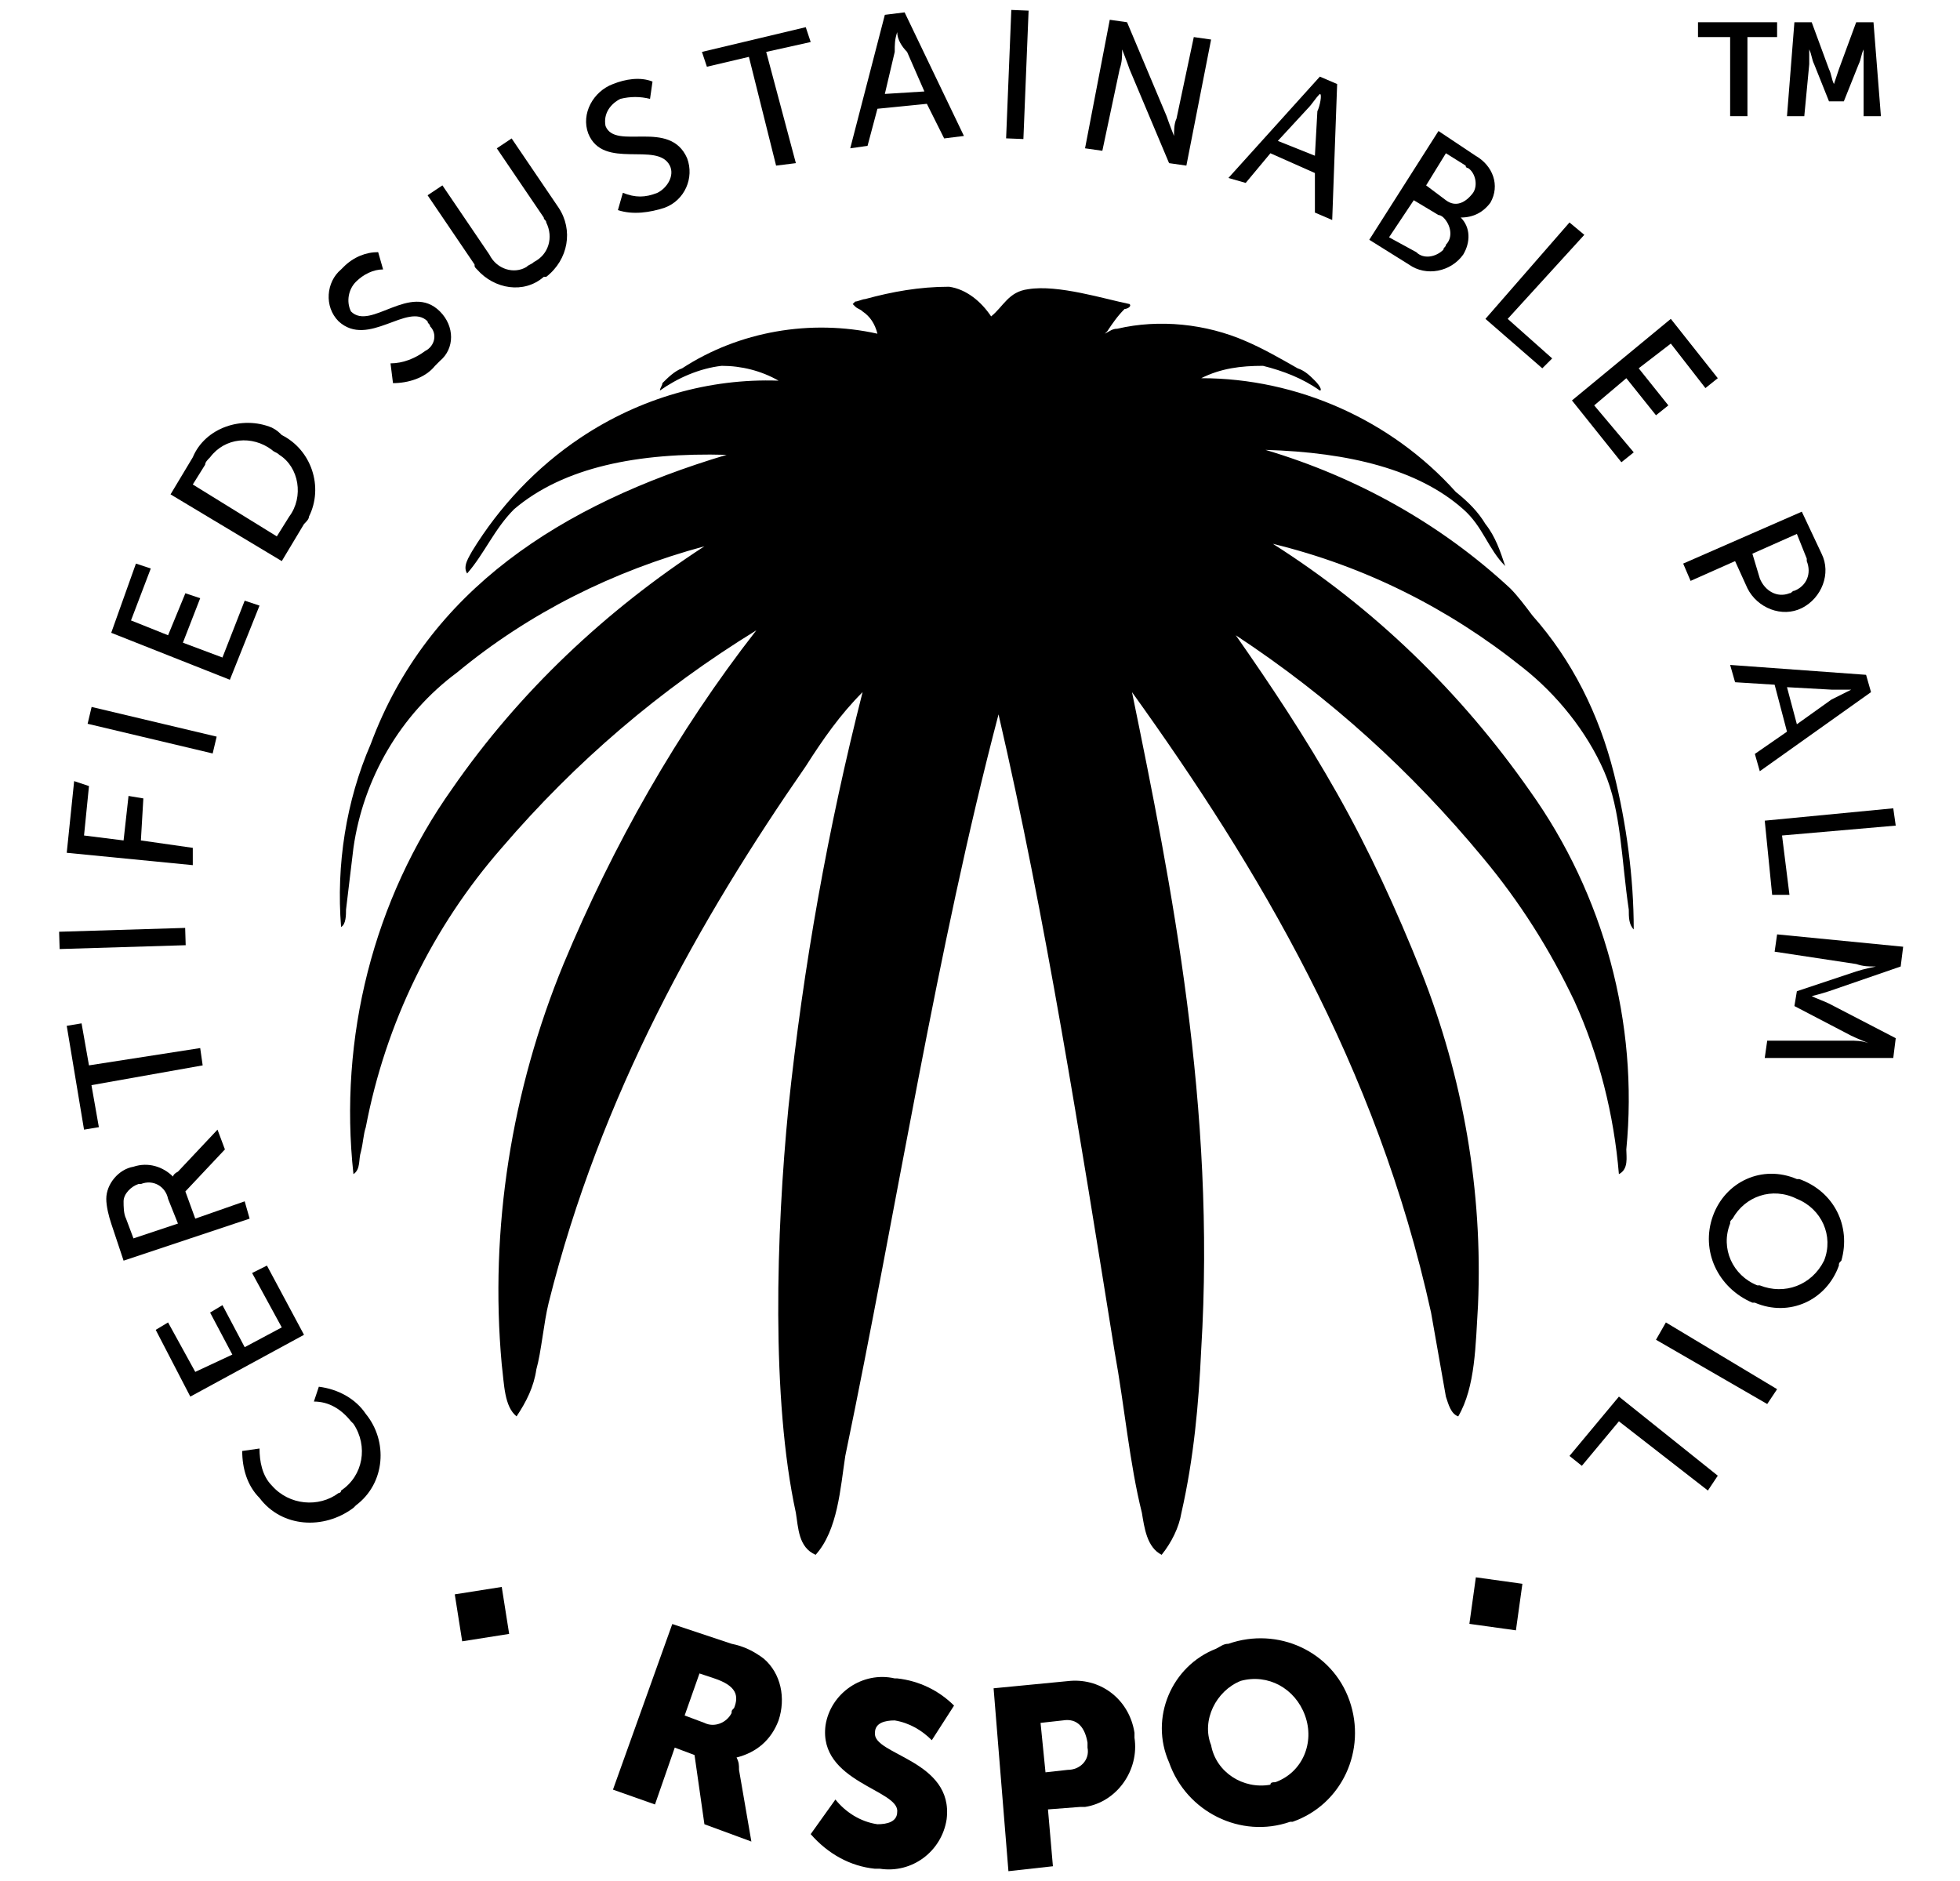 <svg xml:space="preserve" style="enable-background:new 0 0 79.3 76.1;" viewBox="0 0 79.3 76.1" y="0px" x="0px" id="Layer_1" version="1.1" xmlns:xlink="http://www.w3.org/1999/xlink" xmlns="http://www.w3.org/2000/svg">
<style type="text/css">
	.st0{fill-rule:evenodd;clip-rule:evenodd;}
</style>
<g>
	<path d="M10.5,60.6c-0.5-0.5-0.7-1.2-0.7-1.9l0.7-0.1c0,0.5,0.1,1.1,0.5,1.5c0.7,0.8,1.9,0.9,2.7,0.3c0,0,0.1,0,0.1-0.1   c0.9-0.6,1.1-1.8,0.5-2.7c0,0,0,0-0.1-0.1c-0.4-0.5-0.9-0.8-1.5-0.8l0.2-0.6c0.8,0.1,1.5,0.5,1.9,1.1c0.9,1.1,0.8,2.8-0.4,3.7l0,0   L14.3,61C13.1,61.9,11.4,61.8,10.5,60.6L10.5,60.6L10.5,60.6"></path>
	<polygon points="7.7,56.5 6.3,53.8 6.8,53.5 7.9,55.5 9.4,54.8 8.5,53.1 9,52.8 9.9,54.5 11.4,53.7 10.2,51.5 10.8,51.2 12.3,54"></polygon>
	<path d="M6.8,48.5c-0.1-0.5-0.6-0.8-1.1-0.6H5.6C5.3,48,5,48.3,5,48.6c0,0.2,0,0.5,0.1,0.7l0.3,0.8l1.8-0.6L6.8,48.5z M5,51   l-0.5-1.5c-0.1-0.3-0.2-0.7-0.2-1c0-0.6,0.5-1.2,1.1-1.3C6,47,6.6,47.2,7,47.6l0,0c0,0,0-0.1,0.2-0.2l1.6-1.7l0.3,0.8l-1.6,1.7   l0.4,1.1l2-0.7l0.2,0.7L5,51z"></path>
	<polygon points="3.7,43.9 4,45.6 3.4,45.7 2.7,41.5 3.3,41.4 3.6,43.1 8.1,42.4 8.2,43.1"></polygon>
	<rect height="0.7" width="5.1" transform="matrix(1 -3.043944e-02 3.043944e-02 1 -1.153 0.167)" y="37.6" x="2.4"></rect>
	<polygon points="2.7,34.5 3,31.6 3.6,31.8 3.4,33.8 5,34 5.2,32.2 5.8,32.3 5.7,34 7.8,34.3 7.8,35"></polygon>
	<rect height="5.2" width="0.7" transform="matrix(0.231 -0.973 0.973 0.231 -24.066 28.687)" y="27" x="5.8"></rect>
	<polygon points="4.5,25.6 5.5,22.8 6.1,23 5.3,25.1 6.8,25.7 7.5,24 8.1,24.2 7.4,26 9,26.6 9.9,24.3 10.5,24.5 9.3,27.5"></polygon>
	<path d="M11.7,20.9c0.6-0.8,0.4-2-0.4-2.5c-0.1-0.1-0.2-0.1-0.3-0.2c-0.8-0.6-1.9-0.5-2.5,0.3c-0.1,0.1-0.2,0.2-0.2,0.3l-0.5,0.8   l3.4,2.1L11.7,20.9z M6.9,20l0.9-1.5c0.5-1.2,2-1.7,3.2-1.2c0.2,0.1,0.3,0.2,0.4,0.3c1.2,0.6,1.7,2.1,1.1,3.3   c0,0.1-0.1,0.2-0.2,0.3l-0.9,1.5L6.9,20z"></path>
	<path d="M15.8,14.7c0.5,0,1-0.2,1.4-0.5c0.4-0.2,0.5-0.7,0.2-1c0-0.1-0.1-0.1-0.1-0.2c-0.8-0.8-2.4,1.1-3.6,0   c-0.6-0.6-0.5-1.6,0.1-2.1l0.1-0.1c0.4-0.4,0.9-0.6,1.4-0.6l0.2,0.7c-0.4,0-0.8,0.2-1.1,0.5s-0.4,0.8-0.2,1.2   c0.8,0.8,2.4-1.2,3.6,0c0.6,0.6,0.6,1.5,0,2c-0.1,0.1-0.1,0.1-0.2,0.2c-0.4,0.5-1.1,0.7-1.7,0.7L15.8,14.7z"></path>
	<path d="M17.3,7.9l0.6-0.4l1.9,2.8c0.3,0.6,1,0.8,1.5,0.5c0.1-0.1,0.2-0.1,0.3-0.2c0.6-0.3,0.8-1,0.5-1.6c0-0.1-0.1-0.1-0.1-0.2   L20.1,6l0.6-0.4l1.9,2.8c0.6,0.9,0.4,2.1-0.5,2.8c0,0,0,0-0.1,0c-0.8,0.7-2,0.5-2.7-0.3c-0.1-0.1-0.1-0.1-0.1-0.2L17.3,7.9z"></path>
	<path d="M25.2,7.8c0.5,0.2,0.9,0.2,1.4,0c0.4-0.2,0.7-0.7,0.5-1.1l0,0l0,0c-0.5-1-2.7,0.2-3.3-1.3c-0.3-0.8,0.2-1.7,1-2   c0.5-0.2,1.1-0.3,1.6-0.1L26.3,4c-0.4-0.1-0.8-0.1-1.2,0c-0.4,0.2-0.7,0.6-0.6,1.1c0.4,1,2.6-0.3,3.3,1.3c0.3,0.8-0.1,1.7-0.9,2   l0,0l0,0c-0.6,0.2-1.3,0.3-1.9,0.1L25.2,7.8z"></path>
	<polygon points="30.3,2.3 28.6,2.7 28.4,2.1 32.6,1.1 32.8,1.7 31,2.1 32.2,6.6 31.4,6.7"></polygon>
	<path d="M36.3,1.3c-0.1,0.3-0.1,0.5-0.1,0.8l-0.4,1.7l1.6-0.1l-0.7-1.6C36.5,1.9,36.3,1.6,36.3,1.3z M37.5,4.2l-2,0.2l-0.4,1.5   L34.4,6l1.4-5.4l0.8-0.1l2.4,5l-0.8,0.1L37.5,4.2z"></path>
	<rect height="0.7" width="5.2" transform="matrix(4.049390e-02 -0.999 0.999 4.049390e-02 36.546 44.053)" y="2.6" x="38.6"></rect>
	<path d="M44.9,0.8l0.7,0.1l1.6,3.8c0.1,0.3,0.3,0.8,0.3,0.8l0,0c0-0.2,0-0.5,0.1-0.7l0.7-3.3L49,1.6l-1,5.1l-0.7-0.1l-1.6-3.8   C45.6,2.5,45.4,2,45.4,2l0,0c0,0.3,0,0.5-0.1,0.8l-0.7,3.3L43.9,6L44.9,0.8z"></path>
	<path d="M53.4,3.8c-0.2,0.2-0.3,0.4-0.5,0.6l-1.2,1.3l1.5,0.6l0.1-1.8C53.4,4.3,53.5,3.8,53.4,3.8z M53.2,7l-1.8-0.8l-1,1.2   l-0.7-0.2l3.7-4.1l0.7,0.3l-0.2,5.5l-0.7-0.3V7z"></path>
	<path d="M58.5,8.1c0.4,0.3,0.8,0.1,1.1-0.3c0.2-0.3,0.1-0.8-0.2-1c0,0-0.1,0-0.1-0.1l-0.8-0.5l-0.8,1.3L58.5,8.1z M57.3,10.2   c0.3,0.3,0.8,0.2,1.1-0.1c0-0.1,0.1-0.1,0.1-0.2c0.3-0.3,0.2-0.8-0.1-1.1c0,0-0.1-0.1-0.2-0.1l-1-0.6l-1,1.5L57.3,10.2z M58.2,5.3   l1.5,1c0.7,0.4,1,1.2,0.6,1.9l0,0l0,0c-0.3,0.4-0.7,0.6-1.2,0.6l0,0c0.4,0.4,0.4,1,0.1,1.5c-0.5,0.7-1.5,0.9-2.2,0.4l0,0l0,0   l-1.6-1L58.2,5.3z"></path>
	<polygon points="63.5,9 64.1,9.5 61,12.9 62.8,14.5 62.4,14.9 60.1,12.9"></polygon>
	<polygon points="67.6,12.9 69.5,15.3 69,15.7 67.6,13.9 66.3,14.9 67.5,16.4 67,16.8 65.8,15.3 64.5,16.4 66.1,18.3 65.6,18.7    63.6,16.2"></polygon>
	<path d="M71.2,23.4c0.2,0.5,0.7,0.8,1.2,0.6c0.1,0,0.1-0.1,0.2-0.1c0.5-0.2,0.7-0.7,0.5-1.2l0,0v-0.1l-0.4-1l-1.8,0.8L71.2,23.4z    M72.9,20.7l0.8,1.7c0.4,0.8,0,1.8-0.8,2.2c-0.8,0.4-1.8,0-2.2-0.8l-0.5-1.1l-1.8,0.8l-0.3-0.7L72.9,20.7z"></path>
	<path d="M74.9,27.9h-0.8l-1.8-0.1l0.4,1.5l1.4-1L74.9,27.9z M72.3,29.6l-0.5-1.9l-1.6-0.1L70,26.9l5.5,0.4l0.2,0.7l-4.5,3.2   L71,30.5L72.3,29.6z"></path>
	<polygon points="76.6,32.7 76.7,33.4 72.1,33.8 72.4,36.2 71.7,36.2 71.4,33.2"></polygon>
	<path d="M77,38.3l-0.1,0.8l-2.9,1c-0.3,0.1-0.7,0.2-0.7,0.2l0,0c0.2,0.1,0.5,0.2,0.7,0.3l2.7,1.4l-0.1,0.8h-5.2l0.1-0.7h3.3   c0.3,0,0.5,0,0.8,0.1l0,0c0,0-0.5-0.2-0.7-0.3l-2.3-1.2l0.1-0.6l2.4-0.8c0.3-0.1,0.8-0.2,0.8-0.2l0,0c-0.3,0-0.5,0-0.8-0.1   l-3.3-0.5l0.1-0.7L77,38.3z"></path>
	<path d="M70,49.5c-0.4,1,0.1,2.1,1.1,2.5l0,0h0.1c1,0.4,2.1,0,2.6-1c0.4-1-0.1-2.1-1.1-2.5l0,0c-1-0.5-2.1-0.1-2.6,0.8   C70,49.4,70,49.4,70,49.5 M74.4,51.2c-0.5,1.4-2,2.1-3.4,1.5l0,0h-0.1c-1.4-0.6-2.1-2.1-1.6-3.5s2-2.1,3.4-1.5h0.1   c1.4,0.5,2.1,1.9,1.7,3.3l0,0C74.4,51.1,74.4,51.1,74.4,51.2"></path>
	<polygon points="71.9,56.2 71.5,56.8 67,54.2 67.4,53.5"></polygon>
	<polygon points="69.5,59.7 69.1,60.3 65.5,57.5 64,59.3 63.5,58.9 65.5,56.5"></polygon>
	<path d="M28.5,69.7c0.4,0.2,0.9,0,1.1-0.4c0-0.1,0-0.1,0.1-0.2c0.2-0.5,0.1-0.9-0.8-1.2l-0.6-0.2l-0.6,1.7L28.5,69.7z M27.2,65.7   l2.4,0.8c0.5,0.1,0.9,0.3,1.3,0.6c0.7,0.6,0.9,1.6,0.6,2.5c-0.3,0.8-0.9,1.3-1.7,1.5l0,0c0.1,0.2,0.1,0.3,0.1,0.5l0.5,2.9l-1.9-0.7   L28.1,71l-0.8-0.3L26.5,73l-1.7-0.6L27.2,65.7z"></path>
	<path d="M33.8,72.8c0.4,0.5,1,0.9,1.7,1c0.4,0,0.8-0.1,0.8-0.5c0.1-0.9-3.2-1.2-2.9-3.5c0.2-1.3,1.5-2.2,2.8-1.9h0.1   c0.9,0.1,1.7,0.5,2.3,1.1l-0.9,1.4c-0.4-0.4-0.9-0.7-1.5-0.8c-0.4,0-0.8,0.1-0.8,0.5c-0.1,0.9,3.2,1.1,2.9,3.5   c-0.2,1.3-1.4,2.2-2.7,2c-0.1,0-0.2,0-0.2,0c-1-0.1-1.9-0.6-2.6-1.4L33.8,72.8z"></path>
	<path d="M43.2,71.6c0.5,0,0.9-0.4,0.8-0.9c0-0.1,0-0.1,0-0.2c-0.1-0.6-0.4-1-1-0.9l-0.9,0.1l0.2,2L43.2,71.6z M40.2,68.3l3.1-0.3   c1.3-0.1,2.4,0.8,2.6,2.1c0,0.1,0,0.2,0,0.2c0.2,1.3-0.7,2.6-2,2.8c-0.1,0-0.1,0-0.2,0l-1.3,0.1l0.2,2.3l-1.8,0.2L40.2,68.3z"></path>
	<path d="M51.6,72.1c1.1-0.4,1.6-1.6,1.2-2.7c-0.4-1.1-1.5-1.7-2.6-1.4c-1,0.4-1.6,1.6-1.2,2.6c0.2,1.1,1.3,1.8,2.4,1.6l0,0   C51.4,72.1,51.5,72.1,51.6,72.1 M49.7,66.5c2-0.7,4.2,0.3,4.9,2.3s-0.3,4.2-2.3,4.9h-0.1c-2,0.7-4.2-0.4-4.9-2.4l0,0l0,0   c-0.8-1.8,0.1-3.9,1.9-4.6C49.4,66.6,49.5,66.5,49.7,66.5"></path>
	<polygon points="20.6,66.1 18.7,66.4 18.4,64.5 20.3,64.2"></polygon>
	<rect height="1.9" width="1.9" transform="matrix(0.138 -0.991 0.991 0.138 -12.185 115.826)" y="64" x="59.5"></rect>
	<path d="M65.3,31.3c-0.6-2.4-1.7-4.6-3.3-6.4c-0.3-0.4-0.6-0.8-0.9-1.1c-2.8-2.6-6.2-4.5-9.9-5.6c3.4,0.1,6.2,0.8,8,2.4   c0.8,0.7,1,1.6,1.7,2.3c-0.2-0.6-0.4-1.2-0.8-1.7c-0.3-0.5-0.7-0.9-1.2-1.3c-2.6-2.9-6.4-4.6-10.3-4.6c0.8-0.4,1.6-0.5,2.5-0.5   c0.8,0.2,1.6,0.5,2.3,1c0.1,0,0-0.2-0.2-0.4c-0.2-0.2-0.4-0.4-0.7-0.5c-0.7-0.4-1.4-0.8-2.1-1.1c-1.6-0.7-3.5-0.9-5.2-0.5   c-0.2,0-0.3,0.1-0.5,0.2l0.1-0.1c0.2-0.3,0.4-0.6,0.7-0.9c0.1,0,0.3-0.1,0.2-0.2c-1-0.2-2.9-0.8-4.1-0.6c-0.8,0.1-1,0.7-1.5,1.1   c-0.4-0.6-1-1.1-1.7-1.2c-1.2,0-2.3,0.2-3.4,0.5c-0.1,0-0.3,0.1-0.4,0.1l-0.1,0.1l0.1,0.1c0.1,0.1,0.2,0.1,0.3,0.2   c0.3,0.2,0.5,0.5,0.6,0.9c-2.7-0.6-5.6-0.1-7.9,1.4c-0.3,0.1-0.6,0.4-0.8,0.6c0,0.1-0.1,0.2-0.1,0.3c0.7-0.5,1.6-0.9,2.5-1   c0.8,0,1.6,0.2,2.3,0.6c-2.8-0.1-5.6,0.7-8,2.3c-1.8,1.2-3.3,2.8-4.4,4.6c-0.1,0.2-0.4,0.6-0.2,0.9c0.7-0.8,1.1-1.8,1.9-2.6   c2-1.7,5-2.3,8.6-2.2c-6.7,2-12.1,5.5-14.4,11.7c-1,2.3-1.4,4.9-1.2,7.4C14,37.4,14,37,14,36.8c0.1-0.8,0.2-1.7,0.3-2.5   c0.4-2.8,1.9-5.4,4.2-7.1c2.9-2.4,6.3-4.1,10-5.1c-4,2.6-7.5,5.9-10.2,9.8c-3.2,4.5-4.6,10.1-4,15.6c0.3-0.2,0.2-0.6,0.3-0.9   c0.1-0.4,0.1-0.7,0.2-1c0.8-4.2,2.7-8.1,5.5-11.3c3-3.5,6.4-6.4,10.3-8.8c-3.2,4.1-5.8,8.7-7.8,13.5c-2.1,5.1-3,10.7-2.5,16.2   c0.1,0.8,0.1,1.7,0.6,2.1c0.4-0.6,0.7-1.2,0.8-1.9c0.2-0.7,0.3-1.9,0.5-2.7c2.1-8.4,6.1-15.5,10.4-21.7c0.7-1.1,1.4-2.1,2.3-3   c-1.4,5.5-2.4,11.1-3,16.8c-0.5,5.1-0.7,11.8,0.3,16.4c0.1,0.6,0.1,1.4,0.8,1.7c0.9-1,1-2.7,1.2-4c2.1-10.1,3.7-20.5,6.2-30   c1.9,8.2,3.3,17.1,4.7,25.8c0.4,2.2,0.6,4.5,1.1,6.5c0.1,0.6,0.2,1.4,0.8,1.7c0.4-0.5,0.7-1.1,0.8-1.7c0.5-2.2,0.7-4.4,0.8-6.6   c0.6-9.8-1.2-18.8-2.8-26.6c5.1,7.1,9.9,15.1,12.1,25.1c0.2,1.1,0.4,2.3,0.6,3.4c0.1,0.3,0.2,0.7,0.5,0.8c0.7-1.2,0.7-2.9,0.8-4.5   c0.2-4.6-0.6-9.2-2.3-13.5c-1-2.5-2.1-4.9-3.4-7.2s-2.7-4.4-4.1-6.4c3.8,2.5,7.1,5.5,10,9c1.5,1.8,2.7,3.7,3.7,5.8   c1,2.2,1.6,4.6,1.8,7c0.4-0.2,0.3-0.7,0.3-1c0.5-5.1-0.9-10.3-3.9-14.5c-2.8-4-6.3-7.4-10.4-10c3.7,0.9,7.1,2.6,10.1,5   c1.4,1.1,2.6,2.6,3.3,4.2c0.7,1.6,0.7,3.6,1,5.6c0,0.3,0,0.6,0.2,0.8C66.1,35.5,65.8,33.3,65.3,31.3"></path>
	<polygon points="70,1.5 68.7,1.5 68.7,0.9 71.9,0.9 71.9,1.5 70.7,1.5 70.7,4.7 70,4.7"></polygon>
	<path d="M72.6,0.9h0.7L74,2.8c0.1,0.2,0.1,0.4,0.2,0.6l0,0l0.2-0.6l0.7-1.9h0.7l0.3,3.8h-0.7V2l0,0c-0.1,0.2-0.1,0.4-0.2,0.6   l-0.6,1.5H74l-0.6-1.5c-0.1-0.2-0.1-0.4-0.2-0.6l0,0v0.6L73,4.7h-0.7L72.6,0.9z"></path>
</g>
</svg>
